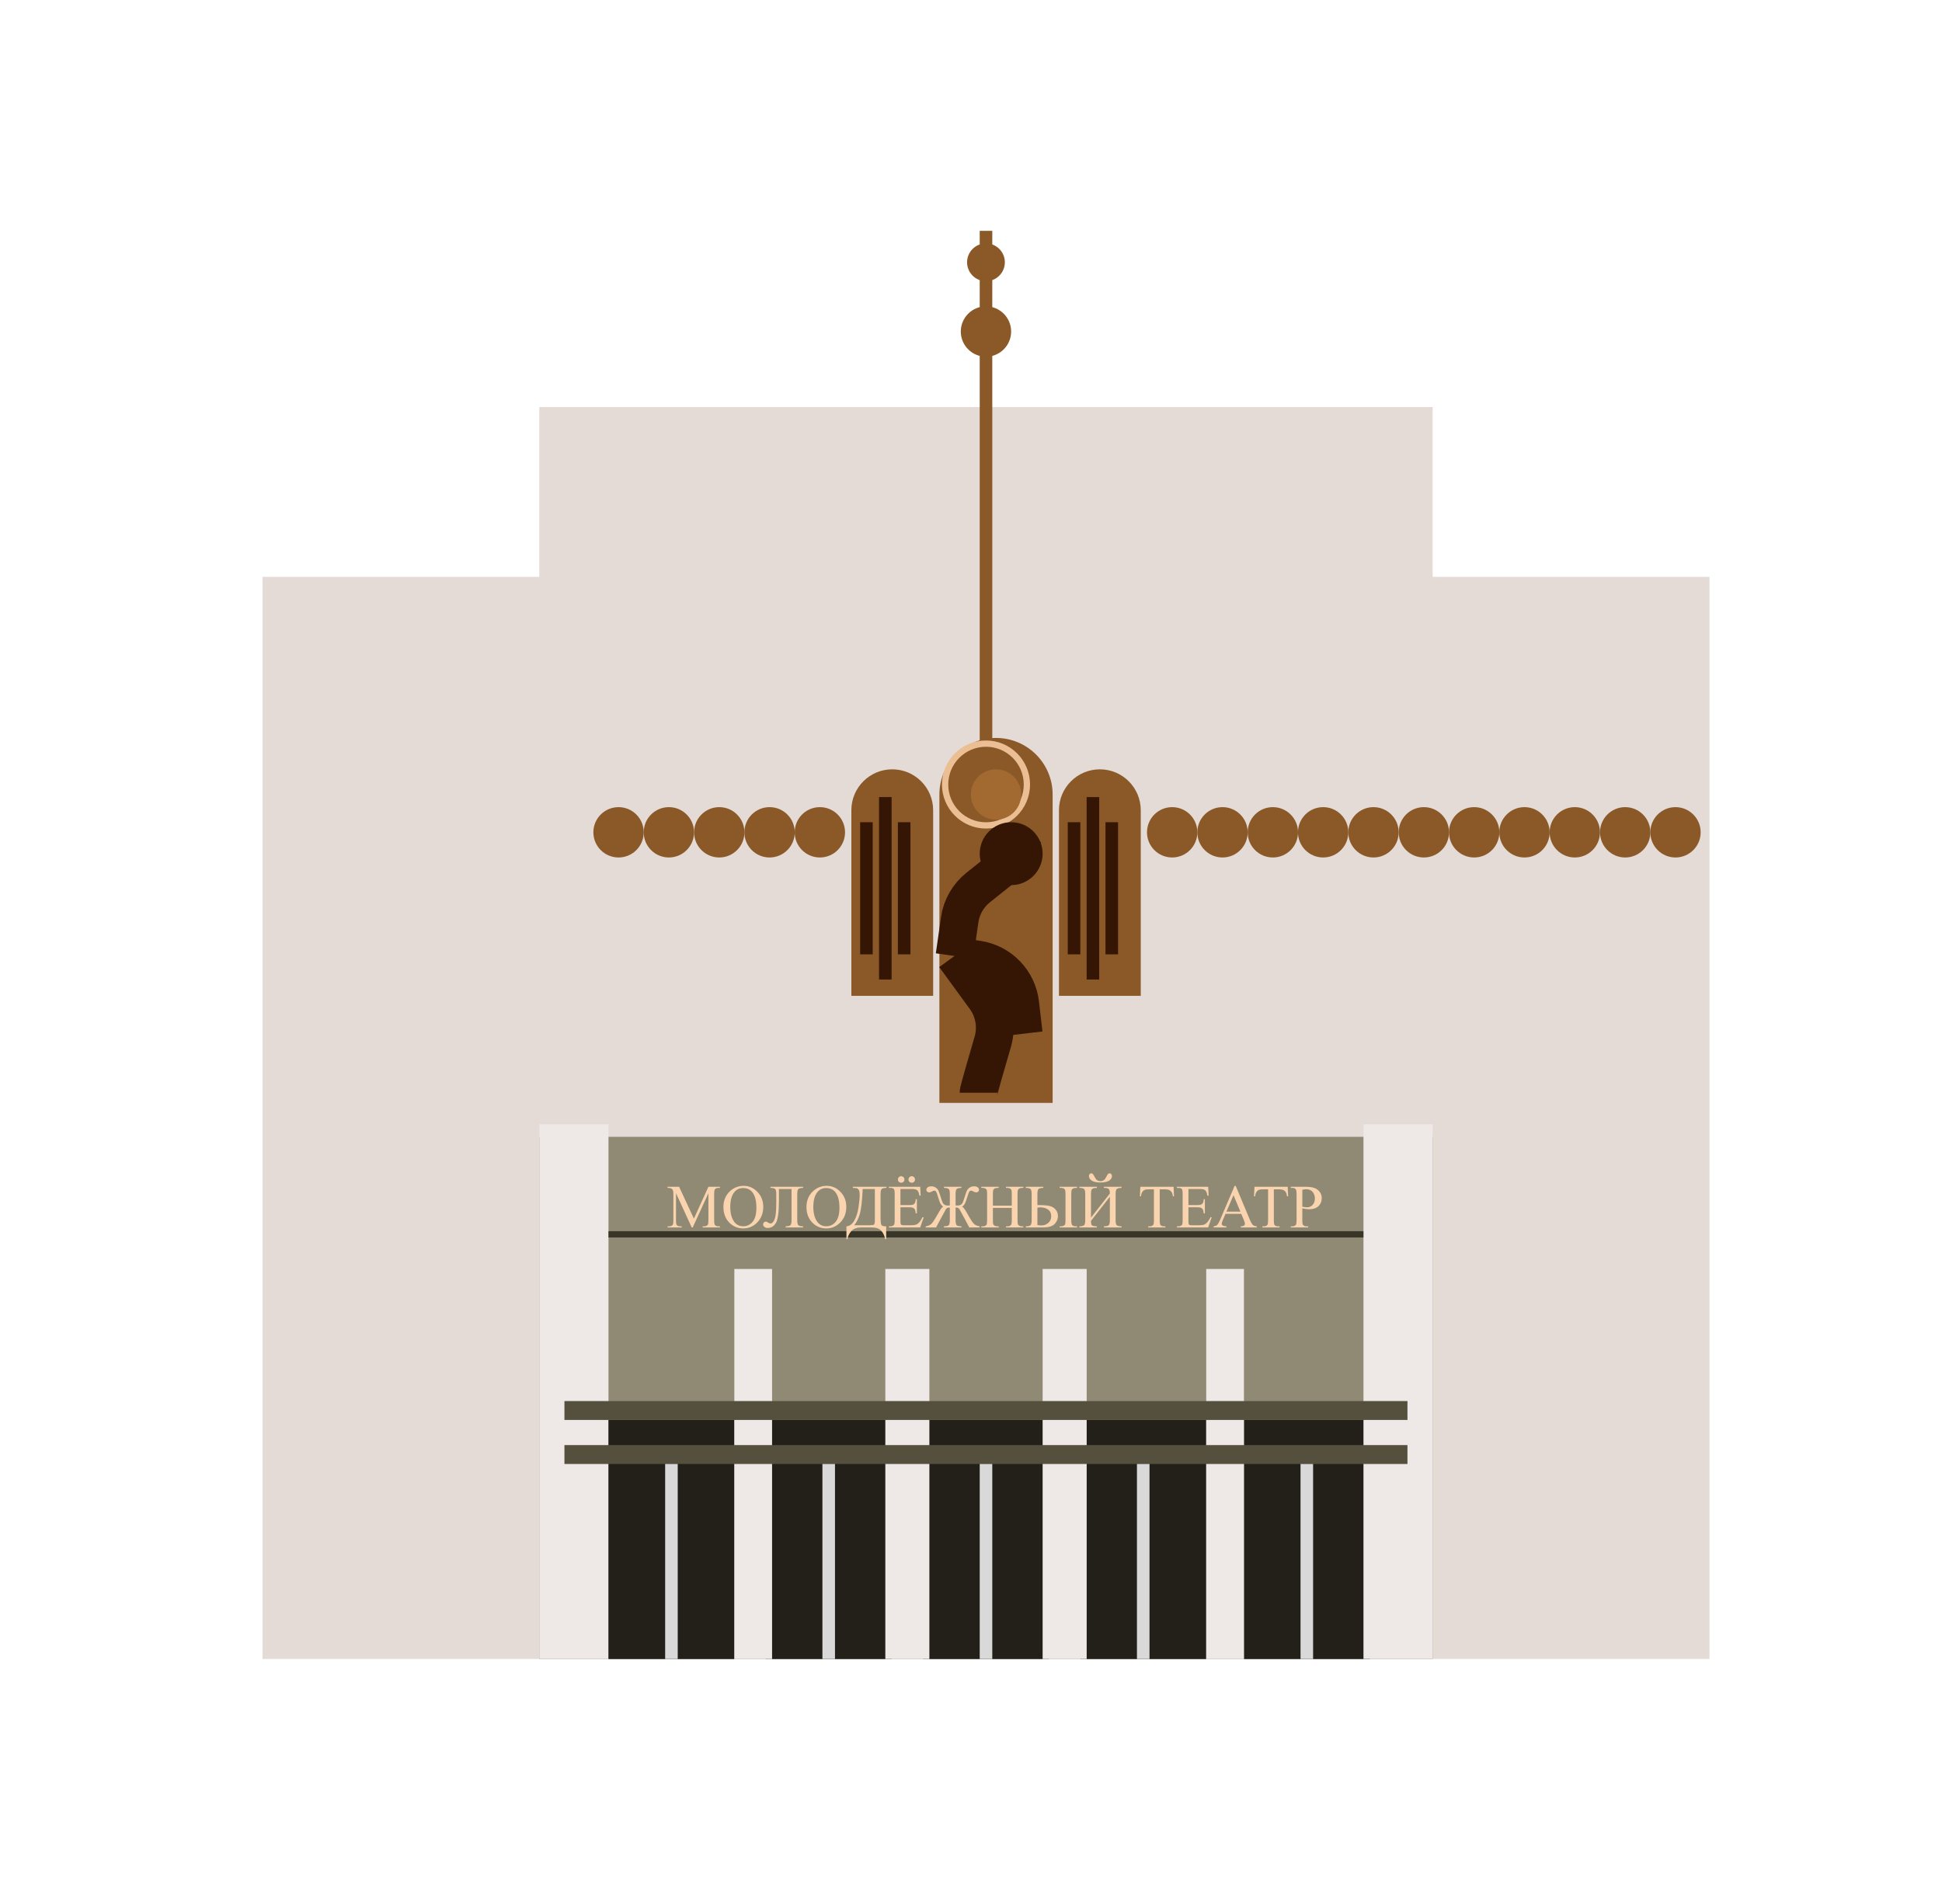 <?xml version="1.0" encoding="UTF-8"?> <svg xmlns="http://www.w3.org/2000/svg" width="51" height="50" viewBox="0 0 51 50" fill="none"><g filter="url(#filter0_d_58_8245)"><g filter="url(#filter1_i_58_8245)"><circle cx="8.051" cy="19.593" r="0.661" fill="#8A5927"></circle></g><g filter="url(#filter2_i_58_8245)"><circle cx="9.372" cy="19.593" r="0.661" fill="#8A5927"></circle></g><g filter="url(#filter3_i_58_8245)"><circle cx="10.693" cy="19.593" r="0.661" fill="#8A5927"></circle></g><g filter="url(#filter4_i_58_8245)"><circle cx="12.015" cy="19.593" r="0.661" fill="#8A5927"></circle></g><g filter="url(#filter5_i_58_8245)"><circle cx="13.338" cy="19.593" r="0.661" fill="#8A5927"></circle></g><g filter="url(#filter6_i_58_8245)"><circle cx="14.659" cy="19.593" r="0.661" fill="#8A5927"></circle></g><path fill-rule="evenodd" clip-rule="evenodd" d="M37.624 8.689H14.163V13.148H6.894V41.566H44.894V13.148H37.624V8.689Z" fill="#E4DBD7"></path><g filter="url(#filter7_i_58_8245)"><circle cx="15.98" cy="19.593" r="0.661" fill="#8A5927"></circle></g><g filter="url(#filter8_i_58_8245)"><circle cx="17.302" cy="19.593" r="0.661" fill="#8A5927"></circle></g><g filter="url(#filter9_i_58_8245)"><circle cx="18.625" cy="19.593" r="0.661" fill="#8A5927"></circle></g><g filter="url(#filter10_i_58_8245)"><circle cx="19.946" cy="19.593" r="0.661" fill="#8A5927"></circle></g><g filter="url(#filter11_i_58_8245)"><circle cx="21.267" cy="19.593" r="0.661" fill="#8A5927"></circle></g><g filter="url(#filter12_i_58_8245)"><circle cx="30.519" cy="19.593" r="0.661" fill="#8A5927"></circle></g><g filter="url(#filter13_i_58_8245)"><circle cx="31.841" cy="19.593" r="0.661" fill="#8A5927"></circle></g><g filter="url(#filter14_i_58_8245)"><circle cx="33.163" cy="19.593" r="0.661" fill="#8A5927"></circle></g><g filter="url(#filter15_i_58_8245)"><circle cx="34.484" cy="19.593" r="0.661" fill="#8A5927"></circle></g><g filter="url(#filter16_i_58_8245)"><circle cx="35.806" cy="19.593" r="0.661" fill="#8A5927"></circle></g><g filter="url(#filter17_i_58_8245)"><circle cx="37.129" cy="19.593" r="0.661" fill="#8A5927"></circle></g><g filter="url(#filter18_i_58_8245)"><circle cx="38.45" cy="19.593" r="0.661" fill="#8A5927"></circle></g><g filter="url(#filter19_i_58_8245)"><circle cx="39.771" cy="19.593" r="0.661" fill="#8A5927"></circle></g><g filter="url(#filter20_i_58_8245)"><circle cx="41.093" cy="19.593" r="0.661" fill="#8A5927"></circle></g><g filter="url(#filter21_i_58_8245)"><circle cx="42.416" cy="19.593" r="0.661" fill="#8A5927"></circle></g><g filter="url(#filter22_i_58_8245)"><circle cx="43.737" cy="19.593" r="0.661" fill="#8A5927"></circle></g><g filter="url(#filter23_i_58_8245)"><path d="M22.094 19.013C22.094 18.42 22.575 17.939 23.168 17.939C23.761 17.939 24.242 18.42 24.242 19.013V23.887H22.094V19.013Z" fill="#8A5927"></path></g><g filter="url(#filter24_i_58_8245)"><path d="M27.546 19.013C27.546 18.42 28.027 17.939 28.62 17.939C29.213 17.939 29.694 18.42 29.694 19.013V23.887H27.546V19.013Z" fill="#8A5927"></path></g><rect x="25.729" y="4.062" width="0.33" height="13.713" fill="#8A5927"></rect><g filter="url(#filter25_i_58_8245)"><path d="M24.406 18.602C24.406 17.781 25.072 17.115 25.893 17.115C26.714 17.115 27.38 17.781 27.38 18.602V26.698H24.406V18.602Z" fill="#8A5927"></path></g><path d="M25.697 26.696C25.697 26.648 25.892 25.972 26.07 25.364C26.186 24.969 26.113 24.542 25.871 24.208L25.067 23.105M25.067 23.105L25.678 23.198C26.267 23.288 26.723 23.76 26.792 24.351L26.885 25.145M25.067 23.105L25.203 22.155C25.251 21.821 25.424 21.519 25.686 21.309L26.346 20.782C26.516 20.646 26.65 20.47 26.736 20.27L26.885 19.922" stroke="#351605" stroke-width="0.991"></path><g filter="url(#filter26_i_58_8245)"><circle cx="25.894" cy="18.602" r="1.157" fill="#8A5927"></circle></g><circle cx="25.894" cy="18.602" r="1.074" stroke="#EBBF93" stroke-width="0.165"></circle><g filter="url(#filter27_i_58_8245)"><circle cx="25.893" cy="18.6" r="0.661" fill="#A26A30"></circle></g><rect x="22.589" y="19.592" width="0.33" height="3.47" fill="#351605"></rect><rect x="28.041" y="19.592" width="0.33" height="3.47" fill="#351605"></rect><rect x="23.085" y="18.932" width="0.33" height="4.791" fill="#351605"></rect><rect x="28.537" y="18.932" width="0.33" height="4.791" fill="#351605"></rect><rect x="23.58" y="19.592" width="0.33" height="3.47" fill="#351605"></rect><rect x="29.032" y="19.592" width="0.33" height="3.47" fill="#351605"></rect><circle cx="26.555" cy="20.418" r="0.826" fill="#351605"></circle><rect x="14.163" y="27.854" width="23.461" height="13.713" fill="#908A75"></rect><rect x="14.163" y="27.523" width="1.817" height="14.043" fill="#EEE8E6"></rect><rect x="15.98" y="35.289" width="3.304" height="6.278" fill="#222018"></rect><rect x="20.11" y="35.289" width="3.304" height="6.278" fill="#222018"></rect><rect x="24.241" y="35.289" width="3.304" height="6.278" fill="#222018"></rect><rect x="28.372" y="35.289" width="3.304" height="6.278" fill="#222018"></rect><rect x="32.668" y="35.289" width="3.304" height="6.278" fill="#222018"></rect><rect x="19.285" y="31.324" width="0.991" height="10.243" fill="#EEE8E6"></rect><rect x="23.25" y="31.324" width="1.157" height="10.243" fill="#EEE8E6"></rect><circle cx="25.893" cy="6.706" r="0.661" fill="#8A5927"></circle><circle cx="25.893" cy="4.888" r="0.496" fill="#8A5927"></circle><rect x="27.381" y="31.324" width="1.157" height="10.243" fill="#EEE8E6"></rect><rect x="31.677" y="31.324" width="0.991" height="10.243" fill="#EEE8E6"></rect><rect x="35.807" y="27.523" width="1.817" height="14.043" fill="#EEE8E6"></rect><rect x="14.823" y="34.793" width="22.139" height="0.496" fill="#54503D"></rect><rect x="15.98" y="30.332" width="19.826" height="0.165" fill="#383628"></rect><rect x="14.823" y="35.949" width="22.139" height="0.496" fill="#54503D"></rect><path d="M18.166 30.234L17.753 29.335V30.049C17.753 30.115 17.76 30.156 17.774 30.172C17.794 30.194 17.824 30.205 17.866 30.205H17.904V30.234H17.532V30.205H17.57C17.615 30.205 17.647 30.191 17.666 30.164C17.678 30.147 17.684 30.109 17.684 30.049V29.351C17.684 29.304 17.678 29.27 17.668 29.248C17.66 29.233 17.647 29.221 17.627 29.211C17.607 29.2 17.576 29.195 17.532 29.195V29.166H17.835L18.223 30.002L18.604 29.166H18.907V29.195H18.869C18.824 29.195 18.791 29.209 18.773 29.236C18.761 29.253 18.755 29.291 18.755 29.351V30.049C18.755 30.115 18.762 30.156 18.777 30.172C18.797 30.194 18.827 30.205 18.869 30.205H18.907V30.234H18.453V30.205H18.49C18.536 30.205 18.568 30.191 18.587 30.164C18.598 30.147 18.604 30.109 18.604 30.049V29.335L18.192 30.234H18.166ZM19.531 29.141C19.67 29.141 19.79 29.194 19.891 29.3C19.993 29.405 20.044 29.536 20.044 29.694C20.044 29.856 19.993 29.991 19.891 30.098C19.788 30.205 19.664 30.259 19.519 30.259C19.372 30.259 19.248 30.206 19.148 30.102C19.048 29.997 18.998 29.862 18.998 29.696C18.998 29.526 19.056 29.388 19.171 29.281C19.272 29.188 19.392 29.141 19.531 29.141ZM19.516 29.199C19.421 29.199 19.344 29.234 19.286 29.305C19.214 29.393 19.178 29.523 19.178 29.693C19.178 29.867 19.216 30.002 19.29 30.096C19.348 30.167 19.423 30.203 19.517 30.203C19.617 30.203 19.7 30.164 19.765 30.085C19.831 30.007 19.864 29.884 19.864 29.715C19.864 29.532 19.828 29.396 19.756 29.306C19.698 29.235 19.618 29.199 19.516 29.199ZM20.787 29.224H20.456V29.523C20.456 29.826 20.43 30.022 20.378 30.112C20.326 30.202 20.254 30.247 20.163 30.247C20.124 30.247 20.094 30.237 20.073 30.218C20.052 30.199 20.041 30.177 20.041 30.151C20.041 30.132 20.048 30.115 20.062 30.101C20.075 30.087 20.092 30.08 20.111 30.08C20.128 30.08 20.146 30.088 20.167 30.103C20.191 30.121 20.212 30.129 20.231 30.129C20.277 30.129 20.314 30.092 20.343 30.016C20.372 29.94 20.386 29.796 20.386 29.584V29.36C20.386 29.29 20.377 29.245 20.359 29.226C20.34 29.207 20.298 29.197 20.232 29.195V29.166H21.091V29.195C21.025 29.197 20.983 29.207 20.965 29.226C20.946 29.245 20.937 29.29 20.937 29.36V30.04C20.937 30.11 20.946 30.155 20.965 30.174C20.983 30.192 21.025 30.203 21.091 30.205V30.234H20.632V30.205C20.698 30.203 20.741 30.192 20.759 30.174C20.777 30.155 20.787 30.11 20.787 30.04V29.224ZM21.712 29.141C21.851 29.141 21.971 29.194 22.073 29.3C22.174 29.405 22.225 29.536 22.225 29.694C22.225 29.856 22.174 29.991 22.072 30.098C21.969 30.205 21.845 30.259 21.7 30.259C21.553 30.259 21.429 30.206 21.329 30.102C21.229 29.997 21.179 29.862 21.179 29.696C21.179 29.526 21.237 29.388 21.352 29.281C21.453 29.188 21.573 29.141 21.712 29.141ZM21.697 29.199C21.602 29.199 21.525 29.234 21.467 29.305C21.395 29.393 21.359 29.523 21.359 29.693C21.359 29.867 21.397 30.002 21.471 30.096C21.529 30.167 21.604 30.203 21.698 30.203C21.799 30.203 21.881 30.164 21.946 30.085C22.012 30.007 22.045 29.884 22.045 29.715C22.045 29.532 22.009 29.396 21.937 29.306C21.879 29.235 21.799 29.199 21.697 29.199ZM22.398 29.166H23.28V29.195C23.213 29.197 23.171 29.207 23.153 29.226C23.134 29.245 23.125 29.29 23.125 29.36V29.952C23.125 30.067 23.132 30.138 23.145 30.165C23.158 30.192 23.201 30.205 23.273 30.205V30.541H23.246C23.23 30.464 23.205 30.401 23.169 30.353C23.135 30.306 23.095 30.274 23.05 30.258C23.006 30.242 22.953 30.234 22.891 30.234H22.619C22.499 30.234 22.412 30.267 22.355 30.331C22.3 30.396 22.266 30.466 22.255 30.541H22.229V30.205C22.313 30.198 22.382 30.147 22.435 30.053C22.488 29.959 22.525 29.844 22.545 29.707C22.566 29.57 22.576 29.458 22.576 29.37C22.576 29.317 22.57 29.279 22.556 29.254C22.543 29.229 22.527 29.214 22.509 29.207C22.491 29.201 22.454 29.197 22.398 29.195V29.166ZM22.655 29.224C22.642 29.536 22.617 29.754 22.58 29.88C22.543 30.005 22.494 30.104 22.432 30.176H22.827C22.898 30.176 22.94 30.17 22.953 30.158C22.968 30.145 22.975 30.105 22.975 30.037V29.224H22.655ZM23.647 29.224V29.646H23.882C23.943 29.646 23.983 29.637 24.004 29.619C24.031 29.595 24.046 29.552 24.049 29.491H24.079V29.863H24.049C24.042 29.811 24.035 29.778 24.027 29.763C24.018 29.745 24.003 29.73 23.981 29.72C23.959 29.709 23.926 29.704 23.882 29.704H23.647V30.056C23.647 30.103 23.649 30.132 23.653 30.143C23.657 30.153 23.665 30.161 23.675 30.167C23.686 30.173 23.706 30.176 23.735 30.176H23.916C23.977 30.176 24.021 30.172 24.048 30.163C24.075 30.155 24.102 30.138 24.127 30.114C24.159 30.081 24.193 30.032 24.227 29.966H24.258L24.166 30.234H23.343V30.205H23.381C23.406 30.205 23.43 30.199 23.452 30.187C23.469 30.178 23.48 30.166 23.486 30.149C23.492 30.132 23.496 30.098 23.496 30.046V29.352C23.496 29.284 23.489 29.242 23.475 29.226C23.456 29.205 23.425 29.195 23.381 29.195H23.343V29.166H24.166L24.178 29.4H24.147C24.136 29.344 24.124 29.305 24.11 29.284C24.097 29.263 24.077 29.247 24.051 29.236C24.03 29.228 23.993 29.224 23.94 29.224H23.647ZM23.944 28.888C23.968 28.888 23.988 28.897 24.004 28.914C24.021 28.93 24.029 28.951 24.029 28.974C24.029 28.998 24.021 29.018 24.004 29.035C23.988 29.051 23.968 29.059 23.944 29.059C23.92 29.059 23.9 29.051 23.883 29.035C23.866 29.018 23.858 28.998 23.858 28.974C23.858 28.951 23.866 28.93 23.883 28.914C23.9 28.897 23.92 28.888 23.944 28.888ZM23.666 28.888C23.69 28.888 23.71 28.897 23.727 28.914C23.743 28.93 23.752 28.951 23.752 28.974C23.752 28.998 23.743 29.018 23.727 29.035C23.71 29.051 23.69 29.059 23.667 29.059C23.643 29.059 23.623 29.051 23.606 29.035C23.589 29.018 23.581 28.998 23.581 28.974C23.581 28.951 23.589 28.93 23.605 28.914C23.622 28.897 23.642 28.888 23.666 28.888ZM24.789 30.234V30.205C24.855 30.203 24.898 30.192 24.916 30.174C24.935 30.155 24.944 30.11 24.944 30.04V29.713L24.922 29.712C24.902 29.712 24.886 29.715 24.874 29.723C24.861 29.73 24.851 29.74 24.843 29.752C24.836 29.764 24.801 29.827 24.739 29.942L24.582 30.234H24.31V30.205C24.388 30.193 24.446 30.163 24.483 30.114C24.52 30.066 24.584 29.963 24.673 29.805C24.705 29.747 24.737 29.708 24.768 29.687C24.737 29.664 24.713 29.637 24.696 29.606C24.68 29.575 24.659 29.514 24.632 29.424C24.61 29.353 24.594 29.309 24.583 29.293C24.573 29.275 24.558 29.267 24.54 29.267C24.522 29.267 24.5 29.274 24.472 29.29C24.445 29.305 24.422 29.313 24.403 29.313C24.381 29.313 24.363 29.306 24.348 29.293C24.334 29.28 24.327 29.264 24.327 29.244C24.327 29.221 24.338 29.2 24.36 29.181C24.382 29.163 24.415 29.153 24.458 29.153C24.5 29.153 24.537 29.164 24.57 29.185C24.604 29.207 24.628 29.232 24.642 29.261C24.656 29.29 24.676 29.346 24.702 29.429C24.725 29.504 24.743 29.555 24.755 29.58C24.767 29.606 24.785 29.626 24.808 29.639C24.831 29.652 24.86 29.659 24.896 29.659C24.908 29.659 24.924 29.657 24.944 29.654V29.36C24.944 29.29 24.935 29.245 24.916 29.226C24.898 29.207 24.855 29.197 24.789 29.195V29.166H25.249V29.195C25.183 29.197 25.14 29.207 25.122 29.226C25.104 29.245 25.095 29.29 25.095 29.36V29.654C25.11 29.657 25.123 29.659 25.136 29.659C25.175 29.659 25.206 29.652 25.229 29.639C25.252 29.626 25.269 29.607 25.281 29.582C25.294 29.557 25.312 29.506 25.335 29.429C25.361 29.346 25.38 29.291 25.395 29.263C25.409 29.234 25.432 29.208 25.465 29.186C25.499 29.164 25.537 29.153 25.58 29.153C25.621 29.153 25.653 29.162 25.676 29.18C25.699 29.198 25.711 29.219 25.711 29.244C25.711 29.264 25.703 29.28 25.689 29.293C25.675 29.306 25.657 29.313 25.634 29.313C25.616 29.313 25.593 29.305 25.566 29.29C25.537 29.274 25.514 29.267 25.496 29.267C25.479 29.267 25.465 29.276 25.454 29.294C25.443 29.312 25.427 29.355 25.406 29.424C25.378 29.515 25.357 29.575 25.34 29.606C25.324 29.637 25.301 29.664 25.269 29.687C25.295 29.706 25.316 29.728 25.333 29.754C25.351 29.779 25.39 29.845 25.451 29.953C25.51 30.056 25.555 30.121 25.588 30.148C25.621 30.175 25.667 30.194 25.727 30.205V30.234H25.455C25.449 30.221 25.409 30.145 25.334 30.006L25.211 29.779C25.204 29.765 25.193 29.75 25.179 29.735C25.165 29.719 25.143 29.712 25.116 29.712C25.11 29.712 25.103 29.712 25.095 29.713V30.04C25.095 30.11 25.104 30.155 25.122 30.174C25.14 30.192 25.183 30.203 25.249 30.205V30.234H24.789ZM26.075 29.661H26.571V29.356C26.571 29.301 26.568 29.265 26.561 29.248C26.555 29.235 26.544 29.223 26.528 29.214C26.505 29.201 26.481 29.195 26.456 29.195H26.418V29.166H26.875V29.195H26.837C26.812 29.195 26.788 29.201 26.766 29.213C26.749 29.221 26.737 29.234 26.731 29.252C26.725 29.268 26.722 29.303 26.722 29.356V30.045C26.722 30.099 26.726 30.135 26.733 30.152C26.738 30.165 26.749 30.177 26.765 30.186C26.788 30.199 26.812 30.205 26.837 30.205H26.875V30.234H26.418V30.205H26.456C26.5 30.205 26.531 30.192 26.551 30.166C26.564 30.15 26.571 30.109 26.571 30.045V29.72H26.075V30.045C26.075 30.099 26.078 30.135 26.085 30.152C26.09 30.165 26.101 30.177 26.118 30.186C26.14 30.199 26.164 30.205 26.19 30.205H26.228V30.234H25.77V30.205H25.808C25.852 30.205 25.884 30.192 25.904 30.166C25.917 30.15 25.923 30.109 25.923 30.045V29.356C25.923 29.301 25.92 29.265 25.913 29.248C25.908 29.235 25.897 29.223 25.881 29.214C25.858 29.201 25.834 29.195 25.808 29.195H25.77V29.166H26.228V29.195H26.19C26.164 29.195 26.14 29.201 26.118 29.213C26.102 29.221 26.09 29.234 26.084 29.252C26.078 29.268 26.075 29.303 26.075 29.356V29.661ZM27.244 29.647H27.287C27.417 29.647 27.513 29.656 27.575 29.672C27.636 29.689 27.686 29.72 27.725 29.767C27.764 29.814 27.783 29.87 27.783 29.936C27.783 30.015 27.753 30.084 27.695 30.144C27.636 30.204 27.534 30.234 27.39 30.234H26.938V30.205C27.004 30.203 27.047 30.192 27.065 30.174C27.083 30.155 27.093 30.11 27.093 30.04V29.36C27.093 29.29 27.083 29.245 27.065 29.226C27.047 29.207 27.004 29.197 26.938 29.195V29.166H27.398V29.195C27.332 29.197 27.29 29.207 27.271 29.226C27.253 29.245 27.244 29.29 27.244 29.36V29.647ZM27.244 30.17C27.29 30.178 27.326 30.181 27.352 30.181C27.416 30.181 27.475 30.16 27.527 30.117C27.579 30.074 27.606 30.014 27.606 29.938C27.606 29.859 27.578 29.801 27.524 29.763C27.469 29.725 27.4 29.706 27.316 29.706C27.292 29.706 27.268 29.708 27.244 29.712V30.17ZM28.286 30.205V30.234H27.829V30.205H27.86C27.89 30.205 27.915 30.2 27.934 30.189C27.954 30.179 27.966 30.165 27.972 30.148C27.978 30.131 27.982 30.097 27.982 30.045V29.355C27.982 29.304 27.978 29.269 27.971 29.251C27.965 29.233 27.952 29.218 27.933 29.209C27.914 29.2 27.887 29.195 27.853 29.195H27.829V29.166H28.286V29.195H28.262C28.229 29.195 28.203 29.2 28.183 29.209C28.164 29.218 28.15 29.233 28.143 29.251C28.136 29.269 28.133 29.303 28.133 29.355V30.045C28.133 30.109 28.141 30.151 28.157 30.173C28.174 30.194 28.208 30.205 28.262 30.205H28.286ZM29.142 28.812C29.158 28.812 29.172 28.819 29.184 28.833C29.196 28.847 29.202 28.863 29.202 28.882C29.202 28.929 29.178 28.969 29.13 29.003C29.081 29.036 29.005 29.053 28.899 29.053C28.794 29.053 28.717 29.036 28.669 29.003C28.621 28.969 28.597 28.929 28.597 28.882C28.597 28.864 28.603 28.847 28.614 28.833C28.626 28.819 28.64 28.812 28.657 28.812C28.675 28.812 28.69 28.819 28.702 28.832C28.714 28.846 28.732 28.875 28.755 28.921C28.786 28.986 28.834 29.018 28.899 29.018C28.964 29.018 29.012 28.986 29.044 28.921C29.067 28.875 29.084 28.845 29.096 28.832C29.108 28.819 29.123 28.812 29.142 28.812ZM29.147 29.342C29.147 29.278 29.136 29.238 29.115 29.221C29.095 29.204 29.053 29.195 28.99 29.195V29.166H29.453V29.195C29.386 29.197 29.344 29.207 29.326 29.226C29.307 29.245 29.298 29.29 29.298 29.36V30.04C29.298 30.11 29.307 30.155 29.326 30.174C29.344 30.192 29.386 30.203 29.453 30.205V30.234H28.99V30.205C29.058 30.203 29.101 30.192 29.119 30.174C29.138 30.154 29.147 30.11 29.147 30.04V29.427L28.651 30.062C28.652 30.107 28.655 30.138 28.66 30.154C28.666 30.169 28.679 30.181 28.698 30.19C28.719 30.199 28.755 30.204 28.806 30.205V30.234H28.346V30.205C28.412 30.203 28.454 30.192 28.472 30.174C28.491 30.155 28.5 30.11 28.5 30.04V29.36C28.5 29.29 28.491 29.245 28.472 29.226C28.454 29.207 28.412 29.197 28.346 29.195V29.166H28.806V29.195C28.74 29.197 28.697 29.207 28.679 29.226C28.66 29.245 28.651 29.29 28.651 29.36V29.976L29.147 29.342ZM30.82 29.166L30.831 29.416H30.802C30.796 29.372 30.788 29.341 30.778 29.322C30.762 29.291 30.74 29.269 30.713 29.255C30.686 29.24 30.65 29.233 30.606 29.233H30.456V30.049C30.456 30.115 30.463 30.156 30.477 30.172C30.497 30.194 30.528 30.205 30.569 30.205H30.606V30.234H30.153V30.205H30.191C30.236 30.205 30.268 30.191 30.287 30.164C30.299 30.147 30.304 30.109 30.304 30.049V29.233H30.176C30.126 29.233 30.091 29.236 30.07 29.244C30.042 29.254 30.019 29.273 29.999 29.301C29.98 29.33 29.968 29.368 29.965 29.416H29.935L29.947 29.166H30.82ZM31.21 29.224V29.646H31.445C31.506 29.646 31.546 29.637 31.567 29.619C31.594 29.595 31.609 29.552 31.612 29.491H31.642V29.863H31.612C31.605 29.811 31.598 29.778 31.59 29.763C31.581 29.745 31.565 29.73 31.544 29.72C31.522 29.709 31.489 29.704 31.445 29.704H31.21V30.056C31.21 30.103 31.212 30.132 31.216 30.143C31.22 30.153 31.228 30.161 31.238 30.167C31.249 30.173 31.269 30.176 31.298 30.176H31.479C31.54 30.176 31.584 30.172 31.611 30.163C31.638 30.155 31.664 30.138 31.69 30.114C31.722 30.081 31.756 30.032 31.79 29.966H31.821L31.729 30.234H30.906V30.205H30.943C30.969 30.205 30.992 30.199 31.015 30.187C31.032 30.178 31.043 30.166 31.049 30.149C31.055 30.132 31.058 30.098 31.058 30.046V29.352C31.058 29.284 31.052 29.242 31.038 29.226C31.019 29.205 30.988 29.195 30.943 29.195H30.906V29.166H31.729L31.741 29.4H31.71C31.699 29.344 31.687 29.305 31.673 29.284C31.66 29.263 31.64 29.247 31.614 29.236C31.593 29.228 31.556 29.224 31.503 29.224H31.21ZM32.597 29.877H32.184L32.111 30.045C32.093 30.087 32.084 30.118 32.084 30.138C32.084 30.154 32.092 30.169 32.107 30.181C32.123 30.194 32.157 30.201 32.208 30.205V30.234H31.872V30.205C31.916 30.197 31.945 30.187 31.958 30.174C31.985 30.149 32.015 30.098 32.047 30.021L32.423 29.141H32.451L32.823 30.03C32.853 30.102 32.88 30.148 32.904 30.17C32.929 30.191 32.963 30.202 33.006 30.205V30.234H32.585V30.205C32.627 30.203 32.656 30.196 32.671 30.184C32.686 30.172 32.694 30.157 32.694 30.14C32.694 30.117 32.683 30.08 32.662 30.03L32.597 29.877ZM32.575 29.818L32.394 29.386L32.208 29.818H32.575ZM33.817 29.166L33.829 29.416H33.799C33.793 29.372 33.785 29.341 33.775 29.322C33.759 29.291 33.737 29.269 33.71 29.255C33.683 29.24 33.648 29.233 33.604 29.233H33.453V30.049C33.453 30.115 33.46 30.156 33.474 30.172C33.494 30.194 33.525 30.205 33.567 30.205H33.604V30.234H33.151V30.205H33.188C33.233 30.205 33.266 30.191 33.285 30.164C33.296 30.147 33.302 30.109 33.302 30.049V29.233H33.173C33.123 29.233 33.088 29.236 33.067 29.244C33.04 29.254 33.016 29.273 32.997 29.301C32.977 29.33 32.966 29.368 32.962 29.416H32.932L32.945 29.166H33.817ZM34.201 29.734V30.045C34.201 30.112 34.208 30.154 34.223 30.17C34.243 30.194 34.273 30.205 34.314 30.205H34.355V30.234H33.897V30.205H33.937C33.982 30.205 34.014 30.19 34.034 30.161C34.044 30.145 34.05 30.106 34.05 30.045V29.355C34.05 29.288 34.042 29.246 34.028 29.23C34.008 29.206 33.977 29.195 33.937 29.195H33.897V29.166H34.288C34.384 29.166 34.459 29.176 34.514 29.196C34.57 29.215 34.616 29.248 34.654 29.295C34.692 29.342 34.711 29.397 34.711 29.461C34.711 29.548 34.682 29.619 34.624 29.674C34.567 29.729 34.486 29.756 34.38 29.756C34.355 29.756 34.327 29.754 34.297 29.75C34.267 29.747 34.235 29.741 34.201 29.734ZM34.201 29.689C34.229 29.694 34.253 29.698 34.275 29.701C34.297 29.703 34.315 29.705 34.33 29.705C34.385 29.705 34.432 29.684 34.471 29.642C34.511 29.599 34.531 29.544 34.531 29.477C34.531 29.431 34.522 29.388 34.503 29.349C34.484 29.309 34.457 29.279 34.422 29.259C34.388 29.239 34.348 29.23 34.304 29.23C34.277 29.23 34.243 29.235 34.201 29.244V29.689Z" fill="#FAD4AE"></path><rect x="17.468" y="36.445" width="0.33" height="5.122" fill="#D9D9D9"></rect><rect x="21.598" y="36.445" width="0.33" height="5.122" fill="#D9D9D9"></rect><rect x="25.729" y="36.445" width="0.33" height="5.122" fill="#D9D9D9"></rect><rect x="29.858" y="36.445" width="0.33" height="5.122" fill="#D9D9D9"></rect><rect x="34.154" y="36.445" width="0.33" height="5.122" fill="#D9D9D9"></rect></g><defs><filter id="filter0_d_58_8245" x="0.894" y="0.062" width="50" height="49.505" filterUnits="userSpaceOnUse" color-interpolation-filters="sRGB"><feFlood flood-opacity="0" result="BackgroundImageFix"></feFlood><feColorMatrix in="SourceAlpha" type="matrix" values="0 0 0 0 0 0 0 0 0 0 0 0 0 0 0 0 0 0 127 0" result="hardAlpha"></feColorMatrix><feOffset dy="2"></feOffset><feGaussianBlur stdDeviation="3"></feGaussianBlur><feComposite in2="hardAlpha" operator="out"></feComposite><feColorMatrix type="matrix" values="0 0 0 0 0 0 0 0 0 0 0 0 0 0 0 0 0 0 0.4 0"></feColorMatrix><feBlend mode="normal" in2="BackgroundImageFix" result="effect1_dropShadow_58_8245"></feBlend><feBlend mode="normal" in="SourceGraphic" in2="effect1_dropShadow_58_8245" result="shape"></feBlend></filter><filter id="filter1_i_58_8245" x="7.39" y="18.932" width="1.322" height="1.322" filterUnits="userSpaceOnUse" color-interpolation-filters="sRGB"><feFlood flood-opacity="0" result="BackgroundImageFix"></feFlood><feBlend mode="normal" in="SourceGraphic" in2="BackgroundImageFix" result="shape"></feBlend><feColorMatrix in="SourceAlpha" type="matrix" values="0 0 0 0 0 0 0 0 0 0 0 0 0 0 0 0 0 0 127 0" result="hardAlpha"></feColorMatrix><feOffset dx="0.264" dy="0.264"></feOffset><feComposite in2="hardAlpha" operator="arithmetic" k2="-1" k3="1"></feComposite><feColorMatrix type="matrix" values="0 0 0 0 0.208 0 0 0 0 0.086 0 0 0 0 0.02 0 0 0 1 0"></feColorMatrix><feBlend mode="normal" in2="shape" result="effect1_innerShadow_58_8245"></feBlend></filter><filter id="filter2_i_58_8245" x="8.711" y="18.932" width="1.322" height="1.322" filterUnits="userSpaceOnUse" color-interpolation-filters="sRGB"><feFlood flood-opacity="0" result="BackgroundImageFix"></feFlood><feBlend mode="normal" in="SourceGraphic" in2="BackgroundImageFix" result="shape"></feBlend><feColorMatrix in="SourceAlpha" type="matrix" values="0 0 0 0 0 0 0 0 0 0 0 0 0 0 0 0 0 0 127 0" result="hardAlpha"></feColorMatrix><feOffset dx="0.264" dy="0.264"></feOffset><feComposite in2="hardAlpha" operator="arithmetic" k2="-1" k3="1"></feComposite><feColorMatrix type="matrix" values="0 0 0 0 0.208 0 0 0 0 0.086 0 0 0 0 0.02 0 0 0 1 0"></feColorMatrix><feBlend mode="normal" in2="shape" result="effect1_innerShadow_58_8245"></feBlend></filter><filter id="filter3_i_58_8245" x="10.032" y="18.932" width="1.322" height="1.322" filterUnits="userSpaceOnUse" color-interpolation-filters="sRGB"><feFlood flood-opacity="0" result="BackgroundImageFix"></feFlood><feBlend mode="normal" in="SourceGraphic" in2="BackgroundImageFix" result="shape"></feBlend><feColorMatrix in="SourceAlpha" type="matrix" values="0 0 0 0 0 0 0 0 0 0 0 0 0 0 0 0 0 0 127 0" result="hardAlpha"></feColorMatrix><feOffset dx="0.264" dy="0.264"></feOffset><feComposite in2="hardAlpha" operator="arithmetic" k2="-1" k3="1"></feComposite><feColorMatrix type="matrix" values="0 0 0 0 0.208 0 0 0 0 0.086 0 0 0 0 0.02 0 0 0 1 0"></feColorMatrix><feBlend mode="normal" in2="shape" result="effect1_innerShadow_58_8245"></feBlend></filter><filter id="filter4_i_58_8245" x="11.354" y="18.932" width="1.322" height="1.322" filterUnits="userSpaceOnUse" color-interpolation-filters="sRGB"><feFlood flood-opacity="0" result="BackgroundImageFix"></feFlood><feBlend mode="normal" in="SourceGraphic" in2="BackgroundImageFix" result="shape"></feBlend><feColorMatrix in="SourceAlpha" type="matrix" values="0 0 0 0 0 0 0 0 0 0 0 0 0 0 0 0 0 0 127 0" result="hardAlpha"></feColorMatrix><feOffset dx="0.264" dy="0.264"></feOffset><feComposite in2="hardAlpha" operator="arithmetic" k2="-1" k3="1"></feComposite><feColorMatrix type="matrix" values="0 0 0 0 0.208 0 0 0 0 0.086 0 0 0 0 0.02 0 0 0 1 0"></feColorMatrix><feBlend mode="normal" in2="shape" result="effect1_innerShadow_58_8245"></feBlend></filter><filter id="filter5_i_58_8245" x="12.677" y="18.932" width="1.322" height="1.322" filterUnits="userSpaceOnUse" color-interpolation-filters="sRGB"><feFlood flood-opacity="0" result="BackgroundImageFix"></feFlood><feBlend mode="normal" in="SourceGraphic" in2="BackgroundImageFix" result="shape"></feBlend><feColorMatrix in="SourceAlpha" type="matrix" values="0 0 0 0 0 0 0 0 0 0 0 0 0 0 0 0 0 0 127 0" result="hardAlpha"></feColorMatrix><feOffset dx="0.264" dy="0.264"></feOffset><feComposite in2="hardAlpha" operator="arithmetic" k2="-1" k3="1"></feComposite><feColorMatrix type="matrix" values="0 0 0 0 0.208 0 0 0 0 0.086 0 0 0 0 0.02 0 0 0 1 0"></feColorMatrix><feBlend mode="normal" in2="shape" result="effect1_innerShadow_58_8245"></feBlend></filter><filter id="filter6_i_58_8245" x="13.998" y="18.932" width="1.322" height="1.322" filterUnits="userSpaceOnUse" color-interpolation-filters="sRGB"><feFlood flood-opacity="0" result="BackgroundImageFix"></feFlood><feBlend mode="normal" in="SourceGraphic" in2="BackgroundImageFix" result="shape"></feBlend><feColorMatrix in="SourceAlpha" type="matrix" values="0 0 0 0 0 0 0 0 0 0 0 0 0 0 0 0 0 0 127 0" result="hardAlpha"></feColorMatrix><feOffset dx="0.264" dy="0.264"></feOffset><feComposite in2="hardAlpha" operator="arithmetic" k2="-1" k3="1"></feComposite><feColorMatrix type="matrix" values="0 0 0 0 0.208 0 0 0 0 0.086 0 0 0 0 0.02 0 0 0 1 0"></feColorMatrix><feBlend mode="normal" in2="shape" result="effect1_innerShadow_58_8245"></feBlend></filter><filter id="filter7_i_58_8245" x="15.319" y="18.932" width="1.322" height="1.322" filterUnits="userSpaceOnUse" color-interpolation-filters="sRGB"><feFlood flood-opacity="0" result="BackgroundImageFix"></feFlood><feBlend mode="normal" in="SourceGraphic" in2="BackgroundImageFix" result="shape"></feBlend><feColorMatrix in="SourceAlpha" type="matrix" values="0 0 0 0 0 0 0 0 0 0 0 0 0 0 0 0 0 0 127 0" result="hardAlpha"></feColorMatrix><feOffset dx="0.264" dy="0.264"></feOffset><feComposite in2="hardAlpha" operator="arithmetic" k2="-1" k3="1"></feComposite><feColorMatrix type="matrix" values="0 0 0 0 0.208 0 0 0 0 0.086 0 0 0 0 0.02 0 0 0 1 0"></feColorMatrix><feBlend mode="normal" in2="shape" result="effect1_innerShadow_58_8245"></feBlend></filter><filter id="filter8_i_58_8245" x="16.642" y="18.932" width="1.322" height="1.322" filterUnits="userSpaceOnUse" color-interpolation-filters="sRGB"><feFlood flood-opacity="0" result="BackgroundImageFix"></feFlood><feBlend mode="normal" in="SourceGraphic" in2="BackgroundImageFix" result="shape"></feBlend><feColorMatrix in="SourceAlpha" type="matrix" values="0 0 0 0 0 0 0 0 0 0 0 0 0 0 0 0 0 0 127 0" result="hardAlpha"></feColorMatrix><feOffset dx="0.264" dy="0.264"></feOffset><feComposite in2="hardAlpha" operator="arithmetic" k2="-1" k3="1"></feComposite><feColorMatrix type="matrix" values="0 0 0 0 0.208 0 0 0 0 0.086 0 0 0 0 0.02 0 0 0 1 0"></feColorMatrix><feBlend mode="normal" in2="shape" result="effect1_innerShadow_58_8245"></feBlend></filter><filter id="filter9_i_58_8245" x="17.964" y="18.932" width="1.322" height="1.322" filterUnits="userSpaceOnUse" color-interpolation-filters="sRGB"><feFlood flood-opacity="0" result="BackgroundImageFix"></feFlood><feBlend mode="normal" in="SourceGraphic" in2="BackgroundImageFix" result="shape"></feBlend><feColorMatrix in="SourceAlpha" type="matrix" values="0 0 0 0 0 0 0 0 0 0 0 0 0 0 0 0 0 0 127 0" result="hardAlpha"></feColorMatrix><feOffset dx="0.264" dy="0.264"></feOffset><feComposite in2="hardAlpha" operator="arithmetic" k2="-1" k3="1"></feComposite><feColorMatrix type="matrix" values="0 0 0 0 0.208 0 0 0 0 0.086 0 0 0 0 0.02 0 0 0 1 0"></feColorMatrix><feBlend mode="normal" in2="shape" result="effect1_innerShadow_58_8245"></feBlend></filter><filter id="filter10_i_58_8245" x="19.285" y="18.932" width="1.322" height="1.322" filterUnits="userSpaceOnUse" color-interpolation-filters="sRGB"><feFlood flood-opacity="0" result="BackgroundImageFix"></feFlood><feBlend mode="normal" in="SourceGraphic" in2="BackgroundImageFix" result="shape"></feBlend><feColorMatrix in="SourceAlpha" type="matrix" values="0 0 0 0 0 0 0 0 0 0 0 0 0 0 0 0 0 0 127 0" result="hardAlpha"></feColorMatrix><feOffset dx="0.264" dy="0.264"></feOffset><feComposite in2="hardAlpha" operator="arithmetic" k2="-1" k3="1"></feComposite><feColorMatrix type="matrix" values="0 0 0 0 0.208 0 0 0 0 0.086 0 0 0 0 0.02 0 0 0 1 0"></feColorMatrix><feBlend mode="normal" in2="shape" result="effect1_innerShadow_58_8245"></feBlend></filter><filter id="filter11_i_58_8245" x="20.606" y="18.932" width="1.322" height="1.322" filterUnits="userSpaceOnUse" color-interpolation-filters="sRGB"><feFlood flood-opacity="0" result="BackgroundImageFix"></feFlood><feBlend mode="normal" in="SourceGraphic" in2="BackgroundImageFix" result="shape"></feBlend><feColorMatrix in="SourceAlpha" type="matrix" values="0 0 0 0 0 0 0 0 0 0 0 0 0 0 0 0 0 0 127 0" result="hardAlpha"></feColorMatrix><feOffset dx="0.264" dy="0.264"></feOffset><feComposite in2="hardAlpha" operator="arithmetic" k2="-1" k3="1"></feComposite><feColorMatrix type="matrix" values="0 0 0 0 0.208 0 0 0 0 0.086 0 0 0 0 0.02 0 0 0 1 0"></feColorMatrix><feBlend mode="normal" in2="shape" result="effect1_innerShadow_58_8245"></feBlend></filter><filter id="filter12_i_58_8245" x="29.858" y="18.932" width="1.322" height="1.322" filterUnits="userSpaceOnUse" color-interpolation-filters="sRGB"><feFlood flood-opacity="0" result="BackgroundImageFix"></feFlood><feBlend mode="normal" in="SourceGraphic" in2="BackgroundImageFix" result="shape"></feBlend><feColorMatrix in="SourceAlpha" type="matrix" values="0 0 0 0 0 0 0 0 0 0 0 0 0 0 0 0 0 0 127 0" result="hardAlpha"></feColorMatrix><feOffset dx="0.264" dy="0.264"></feOffset><feComposite in2="hardAlpha" operator="arithmetic" k2="-1" k3="1"></feComposite><feColorMatrix type="matrix" values="0 0 0 0 0.208 0 0 0 0 0.086 0 0 0 0 0.02 0 0 0 1 0"></feColorMatrix><feBlend mode="normal" in2="shape" result="effect1_innerShadow_58_8245"></feBlend></filter><filter id="filter13_i_58_8245" x="31.181" y="18.932" width="1.322" height="1.322" filterUnits="userSpaceOnUse" color-interpolation-filters="sRGB"><feFlood flood-opacity="0" result="BackgroundImageFix"></feFlood><feBlend mode="normal" in="SourceGraphic" in2="BackgroundImageFix" result="shape"></feBlend><feColorMatrix in="SourceAlpha" type="matrix" values="0 0 0 0 0 0 0 0 0 0 0 0 0 0 0 0 0 0 127 0" result="hardAlpha"></feColorMatrix><feOffset dx="0.264" dy="0.264"></feOffset><feComposite in2="hardAlpha" operator="arithmetic" k2="-1" k3="1"></feComposite><feColorMatrix type="matrix" values="0 0 0 0 0.208 0 0 0 0 0.086 0 0 0 0 0.02 0 0 0 1 0"></feColorMatrix><feBlend mode="normal" in2="shape" result="effect1_innerShadow_58_8245"></feBlend></filter><filter id="filter14_i_58_8245" x="32.502" y="18.932" width="1.322" height="1.322" filterUnits="userSpaceOnUse" color-interpolation-filters="sRGB"><feFlood flood-opacity="0" result="BackgroundImageFix"></feFlood><feBlend mode="normal" in="SourceGraphic" in2="BackgroundImageFix" result="shape"></feBlend><feColorMatrix in="SourceAlpha" type="matrix" values="0 0 0 0 0 0 0 0 0 0 0 0 0 0 0 0 0 0 127 0" result="hardAlpha"></feColorMatrix><feOffset dx="0.264" dy="0.264"></feOffset><feComposite in2="hardAlpha" operator="arithmetic" k2="-1" k3="1"></feComposite><feColorMatrix type="matrix" values="0 0 0 0 0.208 0 0 0 0 0.086 0 0 0 0 0.02 0 0 0 1 0"></feColorMatrix><feBlend mode="normal" in2="shape" result="effect1_innerShadow_58_8245"></feBlend></filter><filter id="filter15_i_58_8245" x="33.823" y="18.932" width="1.322" height="1.322" filterUnits="userSpaceOnUse" color-interpolation-filters="sRGB"><feFlood flood-opacity="0" result="BackgroundImageFix"></feFlood><feBlend mode="normal" in="SourceGraphic" in2="BackgroundImageFix" result="shape"></feBlend><feColorMatrix in="SourceAlpha" type="matrix" values="0 0 0 0 0 0 0 0 0 0 0 0 0 0 0 0 0 0 127 0" result="hardAlpha"></feColorMatrix><feOffset dx="0.264" dy="0.264"></feOffset><feComposite in2="hardAlpha" operator="arithmetic" k2="-1" k3="1"></feComposite><feColorMatrix type="matrix" values="0 0 0 0 0.208 0 0 0 0 0.086 0 0 0 0 0.02 0 0 0 1 0"></feColorMatrix><feBlend mode="normal" in2="shape" result="effect1_innerShadow_58_8245"></feBlend></filter><filter id="filter16_i_58_8245" x="35.145" y="18.932" width="1.322" height="1.322" filterUnits="userSpaceOnUse" color-interpolation-filters="sRGB"><feFlood flood-opacity="0" result="BackgroundImageFix"></feFlood><feBlend mode="normal" in="SourceGraphic" in2="BackgroundImageFix" result="shape"></feBlend><feColorMatrix in="SourceAlpha" type="matrix" values="0 0 0 0 0 0 0 0 0 0 0 0 0 0 0 0 0 0 127 0" result="hardAlpha"></feColorMatrix><feOffset dx="0.264" dy="0.264"></feOffset><feComposite in2="hardAlpha" operator="arithmetic" k2="-1" k3="1"></feComposite><feColorMatrix type="matrix" values="0 0 0 0 0.208 0 0 0 0 0.086 0 0 0 0 0.02 0 0 0 1 0"></feColorMatrix><feBlend mode="normal" in2="shape" result="effect1_innerShadow_58_8245"></feBlend></filter><filter id="filter17_i_58_8245" x="36.468" y="18.932" width="1.322" height="1.322" filterUnits="userSpaceOnUse" color-interpolation-filters="sRGB"><feFlood flood-opacity="0" result="BackgroundImageFix"></feFlood><feBlend mode="normal" in="SourceGraphic" in2="BackgroundImageFix" result="shape"></feBlend><feColorMatrix in="SourceAlpha" type="matrix" values="0 0 0 0 0 0 0 0 0 0 0 0 0 0 0 0 0 0 127 0" result="hardAlpha"></feColorMatrix><feOffset dx="0.264" dy="0.264"></feOffset><feComposite in2="hardAlpha" operator="arithmetic" k2="-1" k3="1"></feComposite><feColorMatrix type="matrix" values="0 0 0 0 0.208 0 0 0 0 0.086 0 0 0 0 0.02 0 0 0 1 0"></feColorMatrix><feBlend mode="normal" in2="shape" result="effect1_innerShadow_58_8245"></feBlend></filter><filter id="filter18_i_58_8245" x="37.789" y="18.932" width="1.322" height="1.322" filterUnits="userSpaceOnUse" color-interpolation-filters="sRGB"><feFlood flood-opacity="0" result="BackgroundImageFix"></feFlood><feBlend mode="normal" in="SourceGraphic" in2="BackgroundImageFix" result="shape"></feBlend><feColorMatrix in="SourceAlpha" type="matrix" values="0 0 0 0 0 0 0 0 0 0 0 0 0 0 0 0 0 0 127 0" result="hardAlpha"></feColorMatrix><feOffset dx="0.264" dy="0.264"></feOffset><feComposite in2="hardAlpha" operator="arithmetic" k2="-1" k3="1"></feComposite><feColorMatrix type="matrix" values="0 0 0 0 0.208 0 0 0 0 0.086 0 0 0 0 0.02 0 0 0 1 0"></feColorMatrix><feBlend mode="normal" in2="shape" result="effect1_innerShadow_58_8245"></feBlend></filter><filter id="filter19_i_58_8245" x="39.11" y="18.932" width="1.322" height="1.322" filterUnits="userSpaceOnUse" color-interpolation-filters="sRGB"><feFlood flood-opacity="0" result="BackgroundImageFix"></feFlood><feBlend mode="normal" in="SourceGraphic" in2="BackgroundImageFix" result="shape"></feBlend><feColorMatrix in="SourceAlpha" type="matrix" values="0 0 0 0 0 0 0 0 0 0 0 0 0 0 0 0 0 0 127 0" result="hardAlpha"></feColorMatrix><feOffset dx="0.264" dy="0.264"></feOffset><feComposite in2="hardAlpha" operator="arithmetic" k2="-1" k3="1"></feComposite><feColorMatrix type="matrix" values="0 0 0 0 0.208 0 0 0 0 0.086 0 0 0 0 0.02 0 0 0 1 0"></feColorMatrix><feBlend mode="normal" in2="shape" result="effect1_innerShadow_58_8245"></feBlend></filter><filter id="filter20_i_58_8245" x="40.433" y="18.932" width="1.322" height="1.322" filterUnits="userSpaceOnUse" color-interpolation-filters="sRGB"><feFlood flood-opacity="0" result="BackgroundImageFix"></feFlood><feBlend mode="normal" in="SourceGraphic" in2="BackgroundImageFix" result="shape"></feBlend><feColorMatrix in="SourceAlpha" type="matrix" values="0 0 0 0 0 0 0 0 0 0 0 0 0 0 0 0 0 0 127 0" result="hardAlpha"></feColorMatrix><feOffset dx="0.264" dy="0.264"></feOffset><feComposite in2="hardAlpha" operator="arithmetic" k2="-1" k3="1"></feComposite><feColorMatrix type="matrix" values="0 0 0 0 0.208 0 0 0 0 0.086 0 0 0 0 0.02 0 0 0 1 0"></feColorMatrix><feBlend mode="normal" in2="shape" result="effect1_innerShadow_58_8245"></feBlend></filter><filter id="filter21_i_58_8245" x="41.755" y="18.932" width="1.322" height="1.322" filterUnits="userSpaceOnUse" color-interpolation-filters="sRGB"><feFlood flood-opacity="0" result="BackgroundImageFix"></feFlood><feBlend mode="normal" in="SourceGraphic" in2="BackgroundImageFix" result="shape"></feBlend><feColorMatrix in="SourceAlpha" type="matrix" values="0 0 0 0 0 0 0 0 0 0 0 0 0 0 0 0 0 0 127 0" result="hardAlpha"></feColorMatrix><feOffset dx="0.264" dy="0.264"></feOffset><feComposite in2="hardAlpha" operator="arithmetic" k2="-1" k3="1"></feComposite><feColorMatrix type="matrix" values="0 0 0 0 0.208 0 0 0 0 0.086 0 0 0 0 0.02 0 0 0 1 0"></feColorMatrix><feBlend mode="normal" in2="shape" result="effect1_innerShadow_58_8245"></feBlend></filter><filter id="filter22_i_58_8245" x="43.076" y="18.932" width="1.322" height="1.322" filterUnits="userSpaceOnUse" color-interpolation-filters="sRGB"><feFlood flood-opacity="0" result="BackgroundImageFix"></feFlood><feBlend mode="normal" in="SourceGraphic" in2="BackgroundImageFix" result="shape"></feBlend><feColorMatrix in="SourceAlpha" type="matrix" values="0 0 0 0 0 0 0 0 0 0 0 0 0 0 0 0 0 0 127 0" result="hardAlpha"></feColorMatrix><feOffset dx="0.264" dy="0.264"></feOffset><feComposite in2="hardAlpha" operator="arithmetic" k2="-1" k3="1"></feComposite><feColorMatrix type="matrix" values="0 0 0 0 0.208 0 0 0 0 0.086 0 0 0 0 0.02 0 0 0 1 0"></feColorMatrix><feBlend mode="normal" in2="shape" result="effect1_innerShadow_58_8245"></feBlend></filter><filter id="filter23_i_58_8245" x="22.094" y="17.939" width="2.148" height="5.948" filterUnits="userSpaceOnUse" color-interpolation-filters="sRGB"><feFlood flood-opacity="0" result="BackgroundImageFix"></feFlood><feBlend mode="normal" in="SourceGraphic" in2="BackgroundImageFix" result="shape"></feBlend><feColorMatrix in="SourceAlpha" type="matrix" values="0 0 0 0 0 0 0 0 0 0 0 0 0 0 0 0 0 0 127 0" result="hardAlpha"></feColorMatrix><feOffset dx="0.264" dy="0.264"></feOffset><feComposite in2="hardAlpha" operator="arithmetic" k2="-1" k3="1"></feComposite><feColorMatrix type="matrix" values="0 0 0 0 0.208 0 0 0 0 0.086 0 0 0 0 0.02 0 0 0 1 0"></feColorMatrix><feBlend mode="normal" in2="shape" result="effect1_innerShadow_58_8245"></feBlend></filter><filter id="filter24_i_58_8245" x="27.546" y="17.939" width="2.148" height="5.948" filterUnits="userSpaceOnUse" color-interpolation-filters="sRGB"><feFlood flood-opacity="0" result="BackgroundImageFix"></feFlood><feBlend mode="normal" in="SourceGraphic" in2="BackgroundImageFix" result="shape"></feBlend><feColorMatrix in="SourceAlpha" type="matrix" values="0 0 0 0 0 0 0 0 0 0 0 0 0 0 0 0 0 0 127 0" result="hardAlpha"></feColorMatrix><feOffset dx="0.264" dy="0.264"></feOffset><feComposite in2="hardAlpha" operator="arithmetic" k2="-1" k3="1"></feComposite><feColorMatrix type="matrix" values="0 0 0 0 0.208 0 0 0 0 0.086 0 0 0 0 0.02 0 0 0 1 0"></feColorMatrix><feBlend mode="normal" in2="shape" result="effect1_innerShadow_58_8245"></feBlend></filter><filter id="filter25_i_58_8245" x="24.406" y="17.115" width="2.974" height="9.583" filterUnits="userSpaceOnUse" color-interpolation-filters="sRGB"><feFlood flood-opacity="0" result="BackgroundImageFix"></feFlood><feBlend mode="normal" in="SourceGraphic" in2="BackgroundImageFix" result="shape"></feBlend><feColorMatrix in="SourceAlpha" type="matrix" values="0 0 0 0 0 0 0 0 0 0 0 0 0 0 0 0 0 0 127 0" result="hardAlpha"></feColorMatrix><feOffset dx="0.264" dy="0.264"></feOffset><feComposite in2="hardAlpha" operator="arithmetic" k2="-1" k3="1"></feComposite><feColorMatrix type="matrix" values="0 0 0 0 0.208 0 0 0 0 0.086 0 0 0 0 0.02 0 0 0 1 0"></feColorMatrix><feBlend mode="normal" in2="shape" result="effect1_innerShadow_58_8245"></feBlend></filter><filter id="filter26_i_58_8245" x="24.737" y="17.445" width="2.313" height="2.313" filterUnits="userSpaceOnUse" color-interpolation-filters="sRGB"><feFlood flood-opacity="0" result="BackgroundImageFix"></feFlood><feBlend mode="normal" in="SourceGraphic" in2="BackgroundImageFix" result="shape"></feBlend><feColorMatrix in="SourceAlpha" type="matrix" values="0 0 0 0 0 0 0 0 0 0 0 0 0 0 0 0 0 0 127 0" result="hardAlpha"></feColorMatrix><feOffset dx="0.264" dy="0.264"></feOffset><feComposite in2="hardAlpha" operator="arithmetic" k2="-1" k3="1"></feComposite><feColorMatrix type="matrix" values="0 0 0 0 0.208 0 0 0 0 0.086 0 0 0 0 0.02 0 0 0 1 0"></feColorMatrix><feBlend mode="normal" in2="shape" result="effect1_innerShadow_58_8245"></feBlend></filter><filter id="filter27_i_58_8245" x="25.232" y="17.939" width="1.322" height="1.322" filterUnits="userSpaceOnUse" color-interpolation-filters="sRGB"><feFlood flood-opacity="0" result="BackgroundImageFix"></feFlood><feBlend mode="normal" in="SourceGraphic" in2="BackgroundImageFix" result="shape"></feBlend><feColorMatrix in="SourceAlpha" type="matrix" values="0 0 0 0 0 0 0 0 0 0 0 0 0 0 0 0 0 0 127 0" result="hardAlpha"></feColorMatrix><feOffset dx="0.264" dy="0.264"></feOffset><feComposite in2="hardAlpha" operator="arithmetic" k2="-1" k3="1"></feComposite><feColorMatrix type="matrix" values="0 0 0 0 0.208 0 0 0 0 0.086 0 0 0 0 0.02 0 0 0 1 0"></feColorMatrix><feBlend mode="normal" in2="shape" result="effect1_innerShadow_58_8245"></feBlend></filter></defs></svg> 